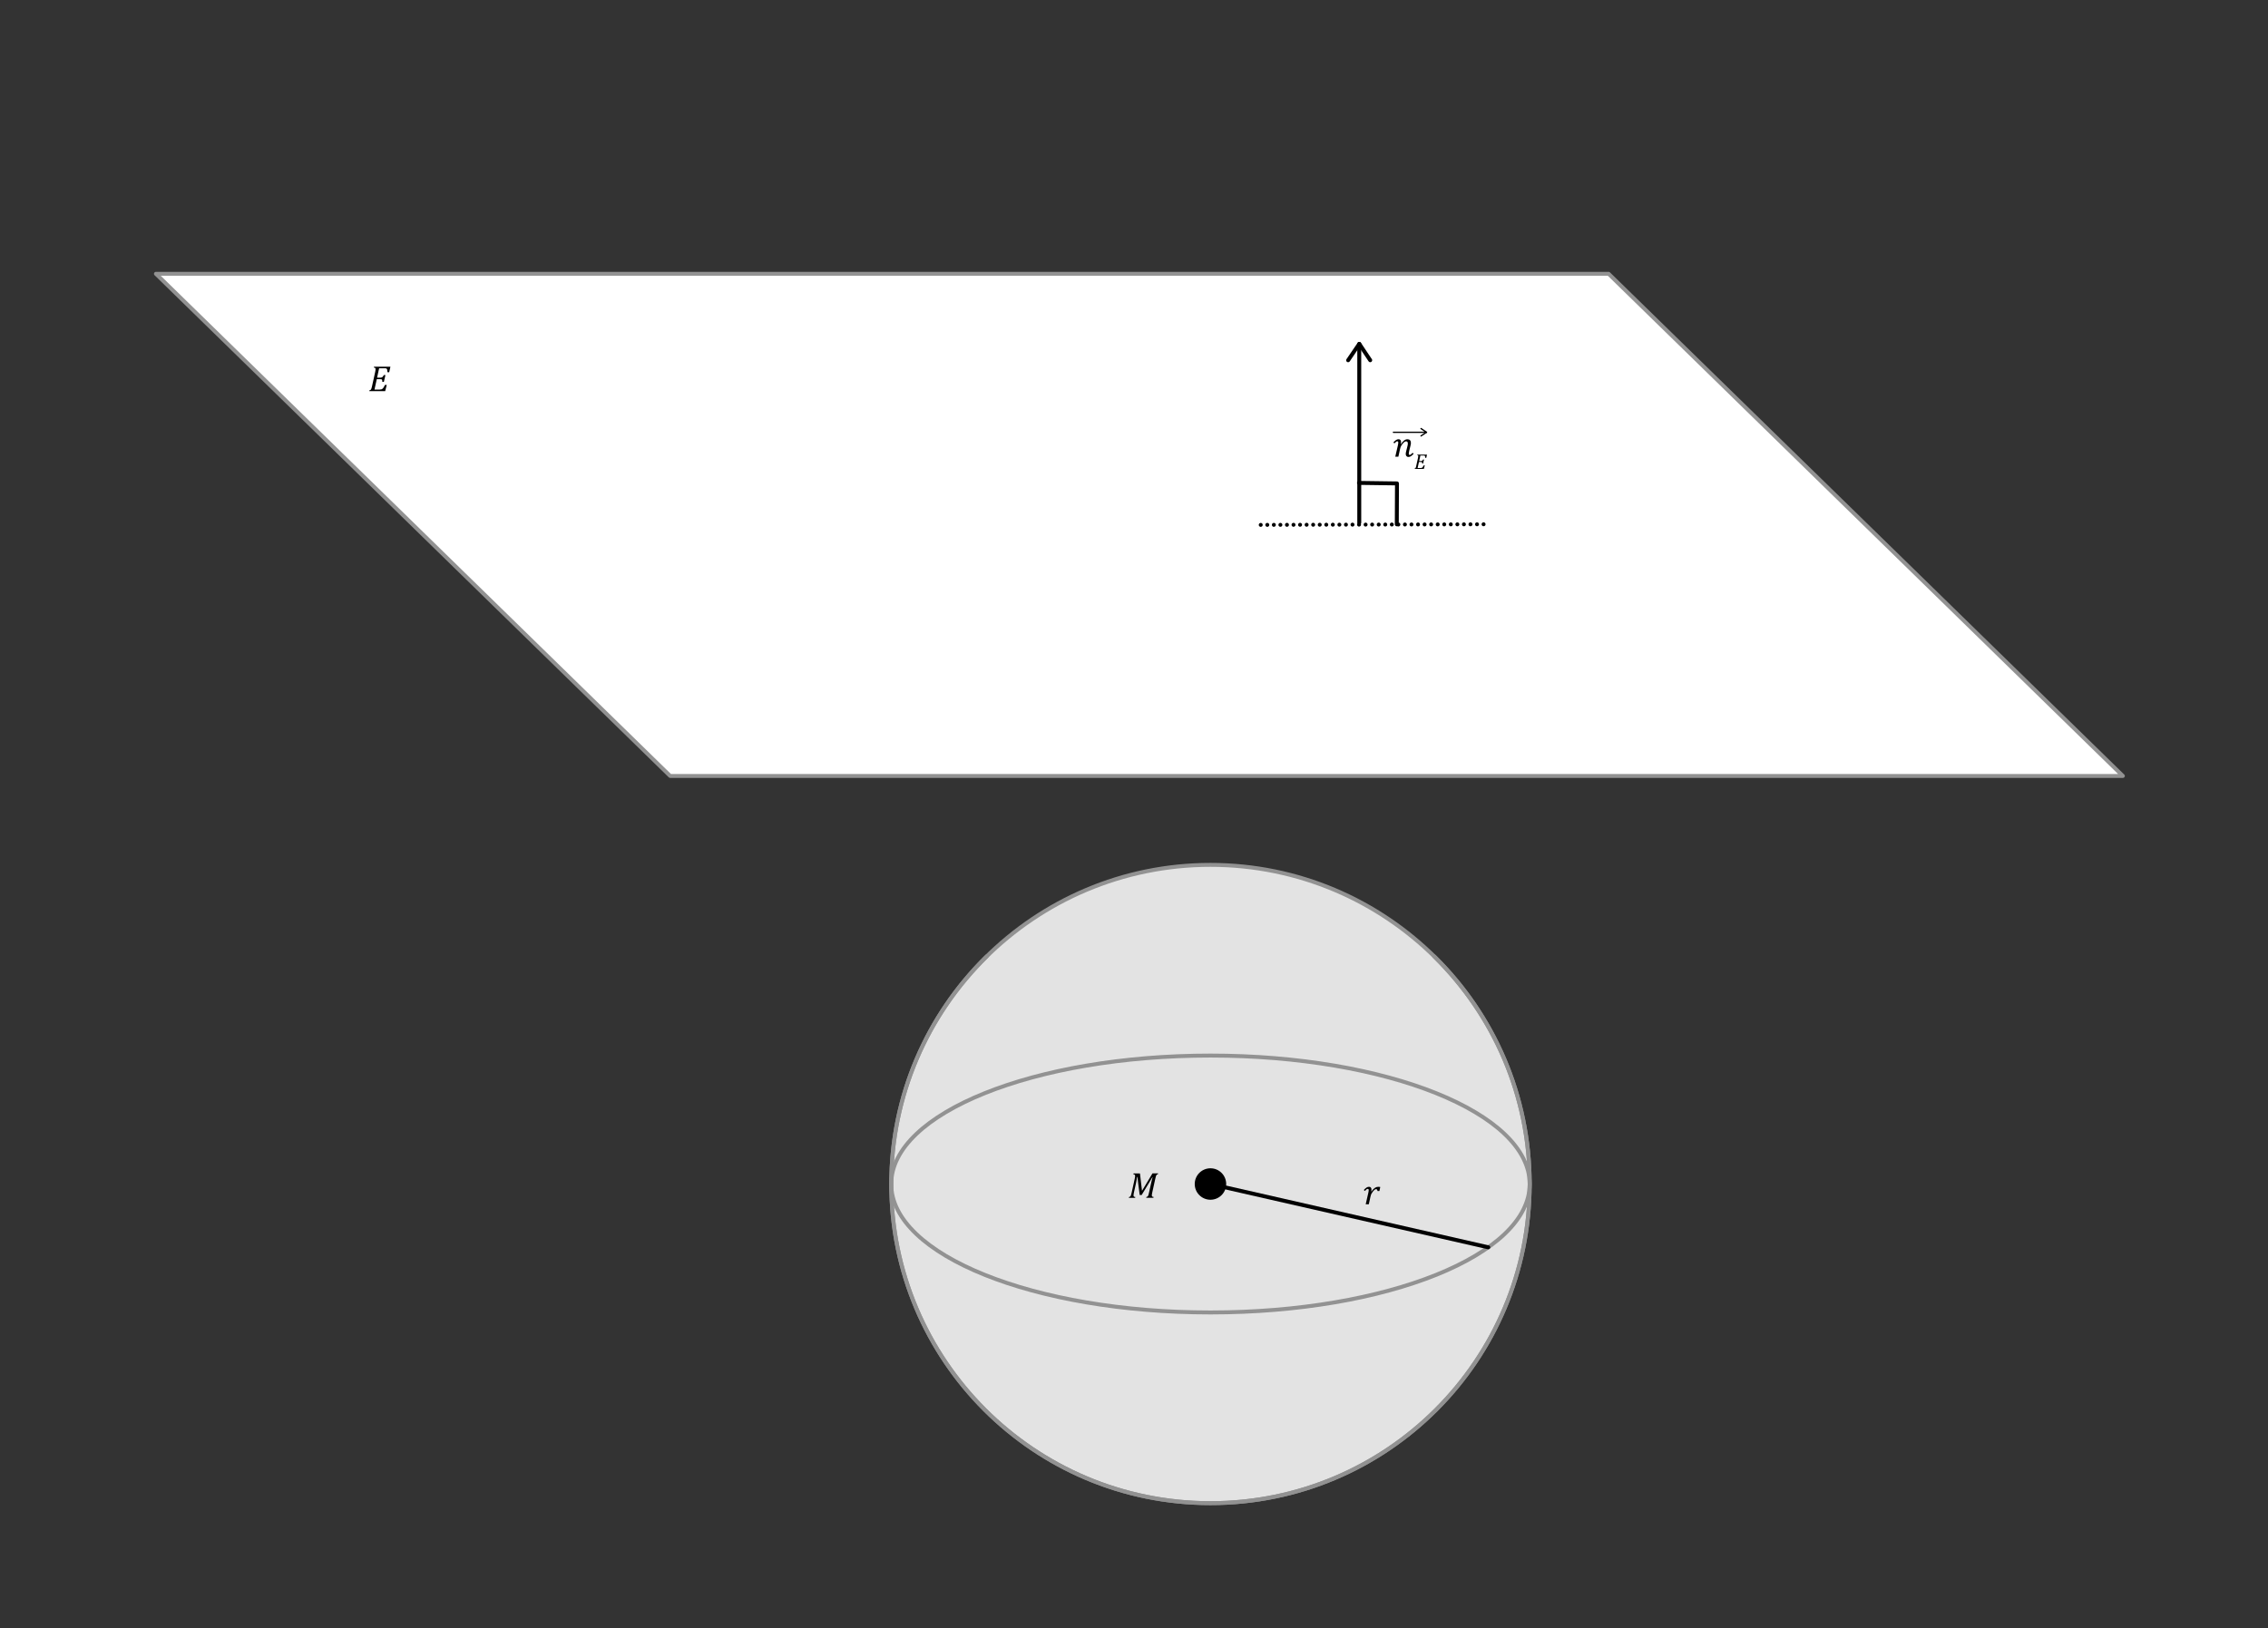 <?xml version="1.0" encoding="UTF-8"?><svg id="Ebene_1" xmlns="http://www.w3.org/2000/svg" viewBox="0 0 865.13 621.18"><rect x="0" y="0" width="865.13" height="621.18" fill="#333333" stroke="none"/><defs><style>.cls-1{stroke-dasharray:0 2.5;}.cls-1,.cls-2,.cls-3,.cls-4,.cls-5,.cls-6{stroke-linecap:round;stroke-linejoin:round;}.cls-1,.cls-2,.cls-5{stroke:#000;}.cls-1,.cls-2,.cls-5,.cls-6{fill:none;}.cls-1,.cls-3,.cls-4,.cls-5,.cls-6{stroke-width:1.5px;}.cls-2{stroke-width:.5px;}.cls-3{fill:#fff;}.cls-3,.cls-4,.cls-6{stroke:#929292;}.cls-4{fill:#e3e3e3;}</style></defs><circle class="cls-4" cx="461.73" cy="451.76" r="121.77"/><polygon class="cls-3" points="809.77 296.06 255.63 296.06 59.48 104.47 613.61 104.47 809.77 296.06"/><ellipse class="cls-6" cx="461.73" cy="451.76" rx="121.77" ry="49.01"/><g><line class="cls-1" x1="480.91" y1="200.27" x2="567.89" y2="200.03"/><g><line class="cls-5" x1="518.49" y1="199.43" x2="518.49" y2="131.2"/><path d="m523.42,137.46c0,.24-.12.48-.33.62-.34.23-.81.14-1.04-.21l-3.56-5.33-3.63,5.34c-.23.34-.7.43-1.04.2-.34-.24-.43-.7-.2-1.04l4.26-6.26c.14-.21.37-.33.62-.33.25,0,.48.13.62.33l4.18,6.26c.09.13.13.27.13.42Z"/></g><polyline class="cls-5" points="532.81 200.05 532.88 184.45 518.38 184.25"/></g><path class="cls-6" d="m547.07,364.9c22.48,22.09,36.43,52.85,36.43,86.86,0,67.25-54.52,121.77-121.77,121.77s-121.77-54.52-121.77-121.77c0-34.01,13.94-64.77,36.43-86.86"/><path d="m148.93,139.91l-.47,2.1h-.66c-.02-.4-.05-.69-.1-.9s-.11-.34-.18-.41c-.07-.08-.16-.13-.25-.15-.1-.02-.24-.04-.42-.04h-2.23s-.78,3.58-.78,3.58h1.31c.32,0,.57-.08.74-.23.17-.15.34-.4.52-.76h.62s-.61,2.62-.61,2.62h-.58c0-.36-.02-.61-.07-.74s-.11-.21-.2-.25c-.09-.03-.25-.05-.48-.05h-1.37s-.87,3.95-.87,3.95h2.02c.27,0,.48-.03.64-.08.16-.05.3-.14.44-.27.14-.12.28-.29.42-.52.14-.22.3-.52.5-.9h.66s-.6,2.37-.6,2.37h-6.06s.08-.33.08-.33c.17-.03.3-.07.39-.13s.16-.15.22-.26c.06-.11.11-.24.16-.4s.12-.46.23-.91l1.16-5.26c.1-.46.15-.82.15-1.1,0-.21-.05-.36-.16-.45-.11-.08-.28-.13-.51-.15l.08-.33h6.29Z"/><circle cx="461.73" cy="451.76" r="6"/><line class="cls-5" x1="461.73" y1="451.76" x2="567.71" y2="475.91"/><path d="m439.62,447.69h2.15s-.08.33-.08.33c-.17.04-.3.08-.37.12-.08.05-.14.11-.2.21-.06.09-.12.23-.19.43-.06.19-.14.51-.24.95l-1.17,5.31c-.06.27-.1.48-.12.64s-.03.3-.03.43c0,.21.05.35.15.43.1.08.28.14.52.15l-.08.33h-2.73s.08-.33.08-.33c.17-.03.3-.07.39-.13s.16-.15.22-.26c.06-.11.11-.24.16-.4s.12-.46.23-.91l.91-4.12c.13-.57.27-1.14.44-1.7h-.1c-.14.27-.46.82-.96,1.64l-3.11,5.14h-.75l-.57-4.39c-.08-.62-.17-1.45-.28-2.5h-.14c-.15,1.02-.33,1.97-.52,2.84l-.7,3.16c-.1.43-.14.79-.14,1.07,0,.21.05.35.16.43.1.08.27.14.52.15l-.08.34h-2.39s.08-.33.08-.33c.17-.03.3-.07.39-.13s.16-.15.22-.26c.06-.11.11-.24.16-.4s.12-.46.23-.91l1.16-5.26c.05-.2.08-.38.11-.56s.04-.36.04-.54c0-.21-.05-.36-.16-.45-.11-.08-.28-.13-.51-.15l.08-.33h2.44s.78,6.63.78,6.63l3.98-6.63Z"/><path d="m523.13,454.58c.45-.61.88-1.05,1.29-1.33.41-.28.83-.42,1.25-.42.33,0,.61.02.83.08l-.33,1.53h-.7c-.03-.19-.07-.34-.12-.44-.05-.1-.11-.18-.18-.22s-.16-.06-.26-.06c-.16,0-.34.07-.54.21-.19.14-.41.36-.65.66-.24.3-.43.59-.58.87-.14.28-.26.63-.36,1.06l-.65,2.96h-1.18s.99-4.33.99-4.33c.06-.27.1-.49.12-.64s.03-.28.03-.38c0-.18-.03-.31-.09-.4s-.15-.12-.28-.12c-.14,0-.29.06-.45.17-.16.12-.37.33-.65.63l-.39-.38c.42-.44.77-.75,1.05-.93.28-.18.59-.28.94-.28.29,0,.51.09.68.28.17.19.25.44.25.74,0,.23-.04.46-.13.7l.09.03Z"/><g><g><line class="cls-2" x1="531.52" y1="164.94" x2="544.13" y2="164.94"/><path d="m542.05,166.58c-.08,0-.16-.04-.21-.11-.08-.11-.05-.27.07-.35l1.78-1.19-1.78-1.21c-.11-.08-.14-.23-.07-.35.08-.11.23-.14.35-.07l2.09,1.42c.07.05.11.12.11.21,0,.08-.04.16-.11.21l-2.09,1.39s-.09.04-.14.04Z"/></g><g><path d="m533.22,169.91c.1-.44.15-.77.15-1.01,0-.18-.03-.31-.09-.4s-.15-.12-.28-.12c-.14,0-.29.06-.45.17-.16.12-.37.33-.65.63l-.39-.38c.42-.44.77-.75,1.05-.93s.59-.28.94-.28c.29,0,.51.09.68.28.17.19.25.44.25.74,0,.24-.05.51-.16.81l.08.03c.45-.63.87-1.09,1.27-1.4.4-.3.82-.45,1.25-.45s.75.12.98.37.34.58.34,1.02c0,.29-.07.69-.2,1.22l-.44,1.79c-.12.5-.18.85-.18,1.05,0,.18.03.31.09.4s.15.12.28.12c.14,0,.28-.06.44-.17s.37-.32.66-.64l.39.38c-.39.42-.73.73-1.03.92s-.62.29-1,.29c-.3,0-.53-.11-.71-.32s-.27-.48-.27-.81c0-.3.08-.73.23-1.31l.3-1.18c.11-.43.18-.75.22-.95.03-.21.05-.37.05-.5,0-.31-.05-.54-.16-.68s-.28-.21-.51-.21c-.19,0-.4.08-.62.23-.22.15-.46.38-.7.69-.25.31-.45.61-.6.9s-.27.65-.37,1.07l-.65,2.96h-1.18l1-4.33Z"/><path d="m544.32,173.47l-.27,1.22h-.38c-.01-.23-.03-.41-.06-.52-.03-.12-.06-.2-.11-.24-.04-.04-.09-.07-.15-.09-.06-.01-.14-.02-.25-.02h-1.3l-.45,2.09h.76c.19,0,.33-.04.43-.13.1-.09.2-.24.3-.44h.36l-.36,1.53h-.34c0-.21-.01-.36-.04-.43s-.07-.12-.12-.14c-.05-.02-.15-.03-.28-.03h-.8l-.51,2.3h1.18c.16,0,.28-.02.37-.05s.18-.08.26-.16c.08-.07.16-.17.24-.3s.18-.3.29-.52h.39l-.35,1.38h-3.53l.04-.2c.1-.02.18-.04.23-.08.05-.04.09-.09.13-.15.03-.06.07-.14.1-.23.03-.09.07-.27.13-.53l.68-3.07c.06-.27.09-.48.09-.64,0-.12-.03-.21-.09-.26-.06-.05-.16-.08-.3-.09l.04-.2h3.67Z"/></g></g></svg>